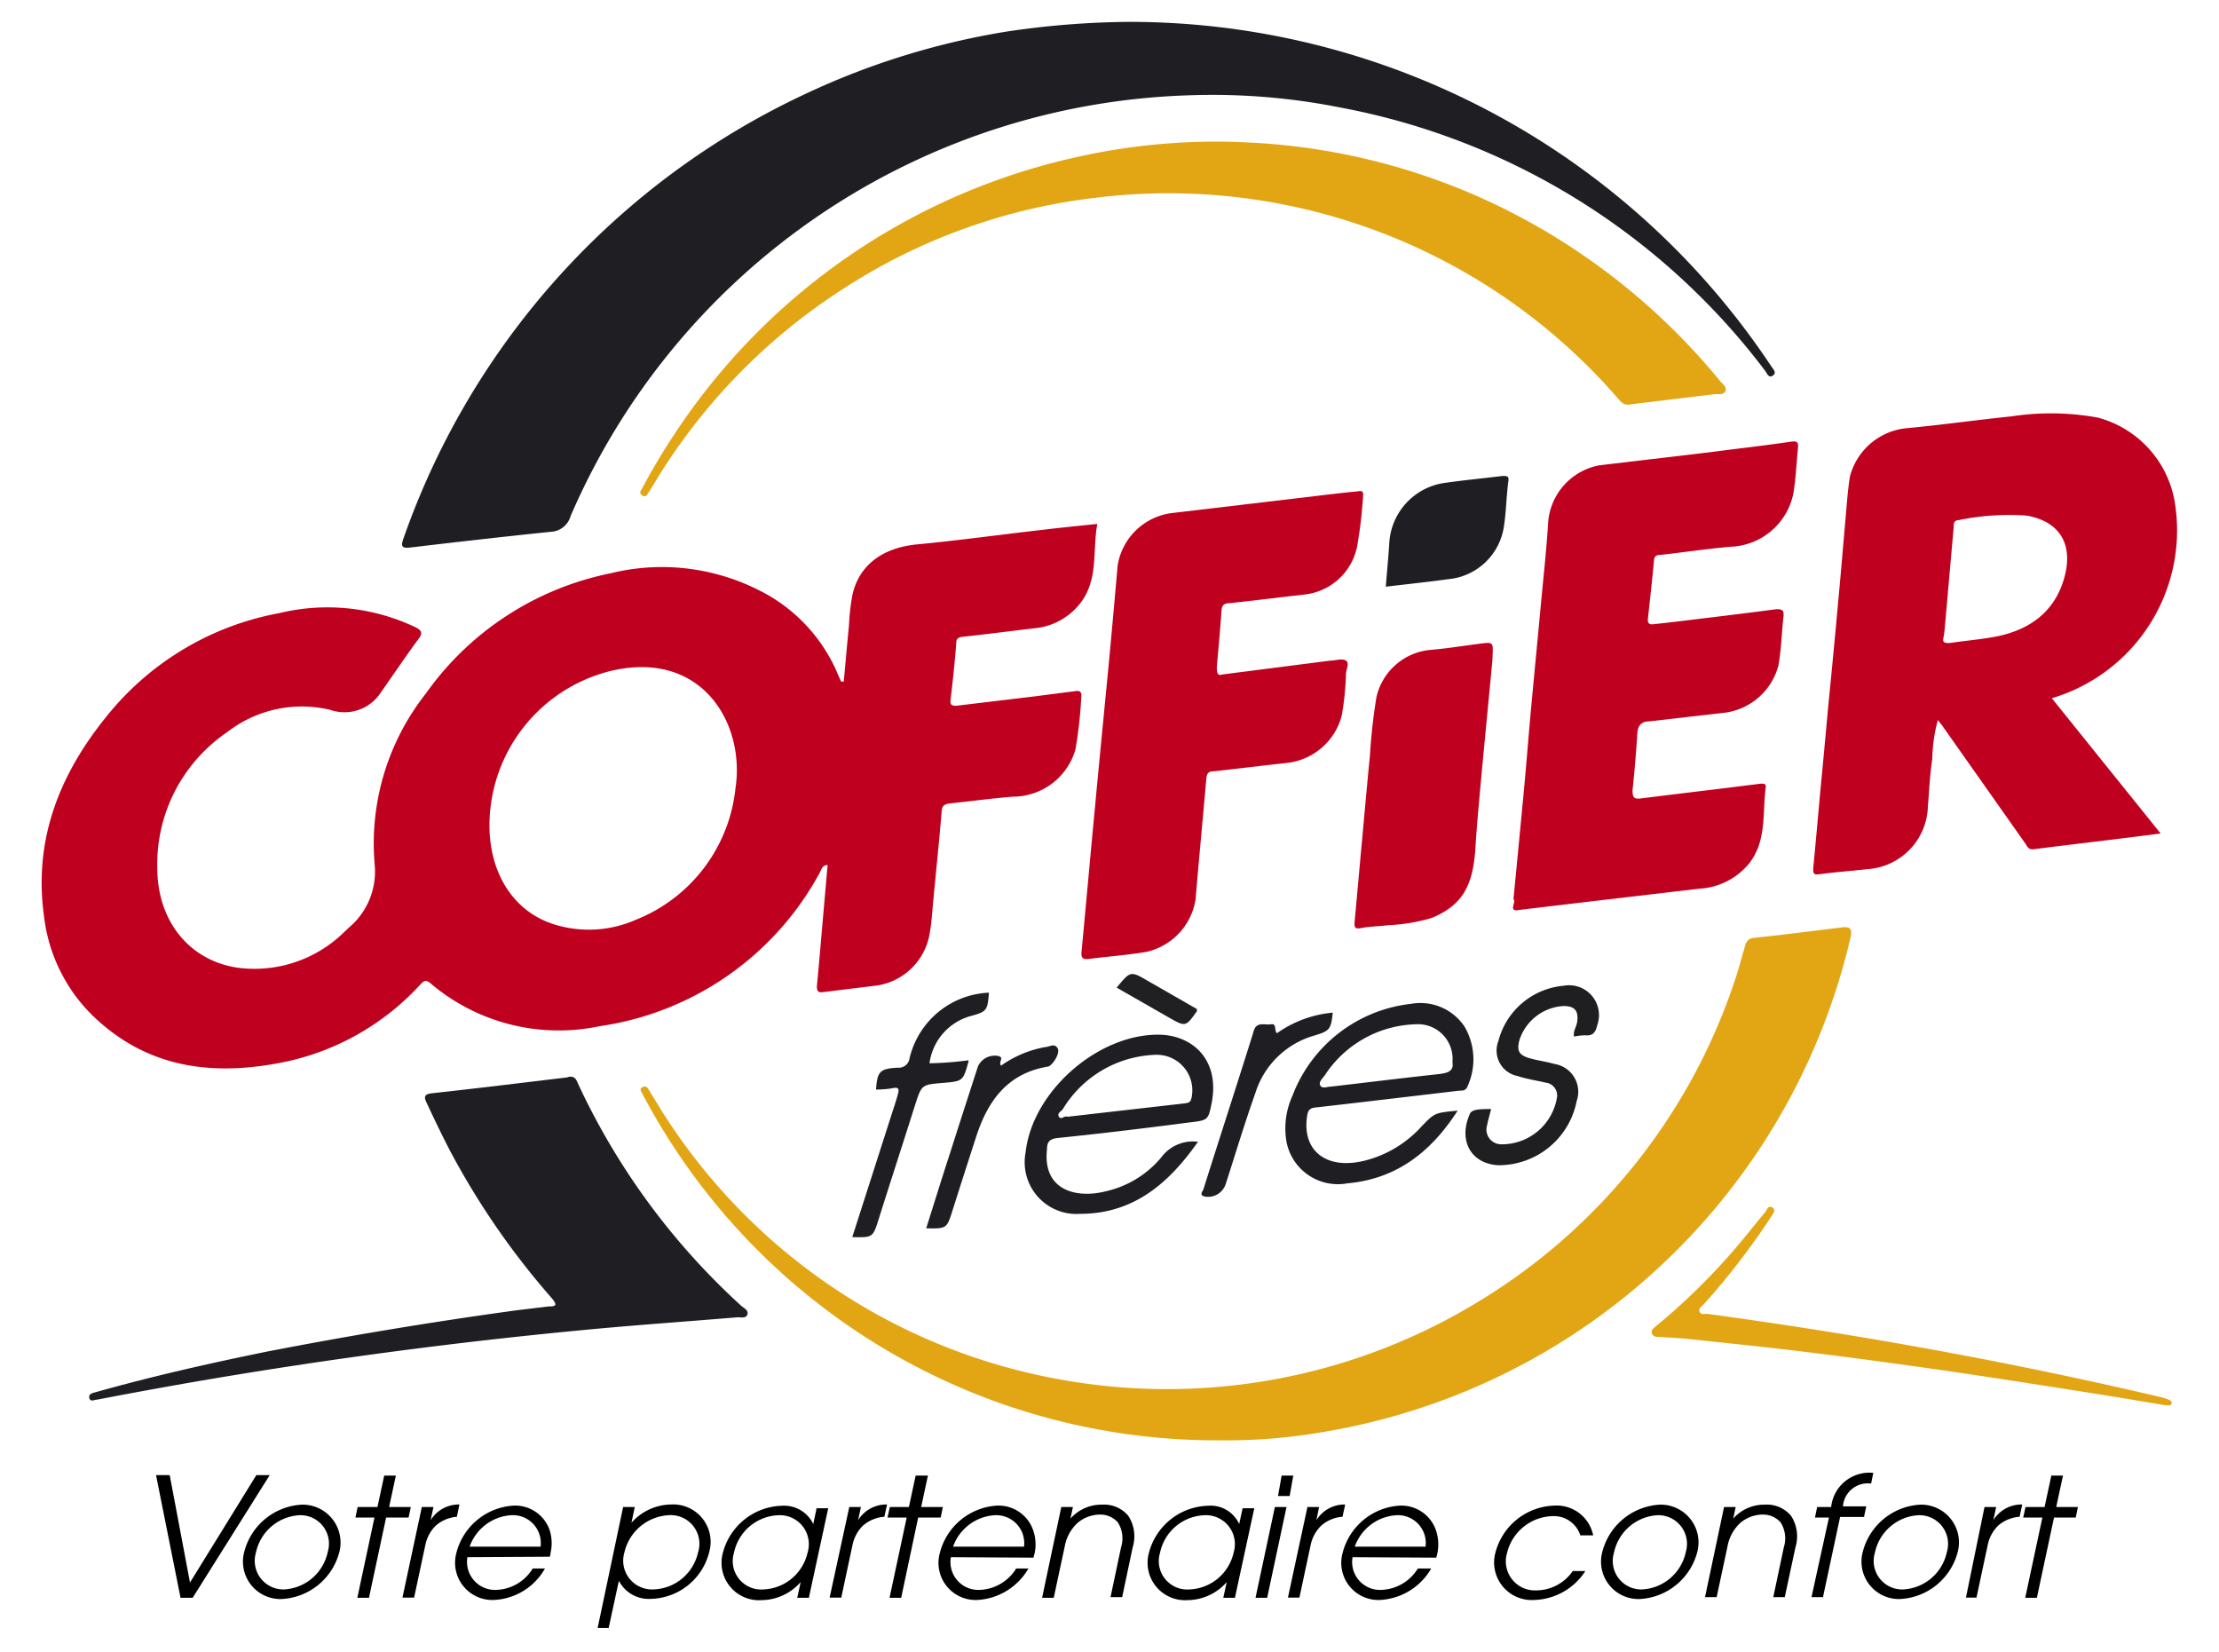 <svg xmlns="http://www.w3.org/2000/svg" viewBox="0 0 141.09 105"><defs><style>.cls-1{fill:#1f1e23;}.cls-2{fill:#e2a615;}.cls-3{fill:#c0001f;}.cls-4{fill:#1f1f21;}.cls-5{fill:#1f1e22;}.cls-6{fill:#202023;}</style></defs><g id="Calque_3" data-name="Calque 3"><path class="cls-1" d="M71.82,1.39A49,49,0,0,1,112.63,23.3c.12.18.36.4.09.58s-.37-.15-.49-.31A44,44,0,0,0,85.14,6.82a41.56,41.56,0,0,0-9.57-.76A44.32,44.32,0,0,0,36.28,32.81a1.37,1.37,0,0,1-1.26,1c-3,.31-6,.65-8.94,1-.53.06-.6-.07-.44-.54A49.09,49.09,0,0,1,51.49,5.84,48,48,0,0,1,64.05,2,55.14,55.14,0,0,1,71.82,1.39Z"/><path class="cls-2" d="M77.44,91.57A41.26,41.26,0,0,1,41,69.83l-.16-.3c-.06-.14-.21-.29,0-.41s.33,0,.43.2c.46.73.89,1.48,1.38,2.19a37.77,37.77,0,0,0,24.81,16.2A38,38,0,0,0,93.92,82.8a37.74,37.74,0,0,0,16.27-20.13c.29-.81.51-1.65.75-2.48.09-.34.21-.53.62-.57,1.83-.19,3.66-.43,5.48-.65.55-.07.77,0,.61.68A41.37,41.37,0,0,1,84.37,91,36.49,36.49,0,0,1,77.44,91.57Z"/><path class="cls-2" d="M103.52,25.73c-.26,0-.41-.13-.57-.31A37.82,37.82,0,0,0,69.69,12.57a37.37,37.37,0,0,0-16.15,5.84,37.92,37.92,0,0,0-12,12.42c-.1.15-.18.31-.29.46s-.16.37-.41.21-.08-.32,0-.47a41.63,41.63,0,0,1,2.25-3.74A41.25,41.25,0,0,1,68.4,10a40.26,40.26,0,0,1,11-.94,40.87,40.87,0,0,1,21.09,7.05,41.65,41.65,0,0,1,8.89,8.13c.15.19.45.36.32.63s-.44.16-.68.19l-5.28.64Z"/><path class="cls-1" d="M36.16,68.46c.42-.06.49.21.59.43A44.37,44.37,0,0,0,47.11,83c.17.16.5.29.41.57s-.43.16-.66.18c-3.35.28-6.71.51-10,.83Q31,85.14,25.3,85.89q-6.87.9-13.68,2.09c-1.81.32-3.61.65-5.42,1-.2,0-.45.18-.52-.1s.24-.32.44-.38c3.55-1,7.17-1.82,10.8-2.56,5.14-1,10.32-1.86,15.51-2.58.81-.11,1.62-.2,2.44-.3.15,0,.37,0,.43-.09s-.11-.31-.22-.44a49.16,49.16,0,0,1-6.45-9.34c-.52-1-1-2-1.49-3.05-.23-.45-.13-.59.37-.64,2.84-.31,5.68-.66,8.53-1A.35.35,0,0,0,36.16,68.46Z"/><path class="cls-2" d="M137.68,89.34c-1.21-.2-2.41-.41-3.62-.6-3.41-.54-6.82-1.08-10.24-1.58-2.92-.42-5.84-.82-8.77-1.18-2.64-.33-5.29-.59-7.93-.88L105.56,85c-.2,0-.45,0-.53-.22s.13-.36.29-.49a41.4,41.4,0,0,0,4.92-4.81c.68-.79,1.33-1.62,2-2.42.11-.14.18-.45.44-.3s.07.39-.05.57a46.26,46.26,0,0,1-4.28,5.57c-.13.15-.38.27-.28.5s.33.1.49.13c9.73,1.32,19.38,3.07,28.94,5.32a2.34,2.34,0,0,1,.5.19.17.17,0,0,1,.05.24C138,89.38,137.82,89.34,137.68,89.34Z"/><path class="cls-1" d="M88.11,37.3c.08-.93.16-1.81.22-2.69a4.1,4.1,0,0,1,3.61-3.92c1.19-.17,2.39-.28,3.58-.43.32,0,.44,0,.38.37-.13,1-.13,1.95-.29,2.92a3.94,3.94,0,0,1-3.51,3.27C90.78,37,89.46,37.14,88.11,37.3Z"/><path class="cls-3" d="M96.23,57.17c.23-2.39.46-4.74.68-7.09.16-1.72.29-3.44.45-5.16.21-2.26.43-4.51.64-6.77.16-1.68.34-3.35.44-5a4,4,0,0,1,3.21-3.56c2.77-.34,5.55-.64,8.32-1,1.3-.16,2.61-.32,3.91-.51.39-.06.48.05.44.41-.1,1-.14,2-.3,2.92a4.23,4.23,0,0,1-4,3.35c-1.49.13-3,.36-4.46.52-.28,0-.38.1-.4.4-.11,1.22-.25,2.43-.38,3.65-.05.43.24.37.48.34.88-.09,1.76-.2,2.64-.31,1.69-.2,3.38-.41,5.06-.63.39,0,.47.1.44.45-.11,1-.14,2.09-.32,3.12a4.08,4.08,0,0,1-3.33,3l-4.88.56c-.46,0-.72.23-.76.72-.08,1.23-.18,2.45-.31,3.67,0,.43.09.57.52.51l4-.49c1.22-.14,2.43-.3,3.65-.45.17,0,.34,0,.3.24-.22,1.64.08,3.39-1.06,4.84a4.4,4.4,0,0,1-3.18,1.6c-3.81.45-7.62.89-11.42,1.35C95.83,58,96.45,57.34,96.23,57.17Z"/><path class="cls-3" d="M77.72,42.88,84.58,42c.34,0,.75-.16,1,0s0,.57,0,.87a17.76,17.76,0,0,1-.27,2.63,4.06,4.06,0,0,1-3.45,3c-1.58.17-3.15.37-4.73.54-.33,0-.4.18-.43.47-.22,2.56-.47,5.11-.68,7.66a4.07,4.07,0,0,1-3.1,3.34c-1.2.21-2.43.29-3.64.45-.43.06-.56-.05-.51-.49.28-2.94.54-5.88.82-8.81.3-3.23.62-6.46.93-9.69q.28-3,.54-6a4,4,0,0,1,3.52-3.36l9.12-1.08c.83-.1,1.67-.2,2.5-.28.18,0,.51-.16.47.25a28.94,28.94,0,0,1-.38,3.24,3.84,3.84,0,0,1-3.46,3.07c-1.56.18-3.11.37-4.67.54-.27,0-.46.09-.49.43-.08,1.16-.18,2.31-.29,3.46C77.34,42.76,77.41,43,77.72,42.88Z"/><path class="cls-3" d="M94.89,42c-.19,2-.42,4.37-.64,6.7-.16,1.74-.33,3.48-.44,5.22-.15,2.41-.84,3.65-2.81,4.45a11.54,11.54,0,0,1-2.75.45c-.56.08-1.13.07-1.69.18-.39.07-.46,0-.43-.4.16-1.71.31-3.43.47-5.15s.32-3.57.5-5.36a36.71,36.71,0,0,1,.42-3.78,3.88,3.88,0,0,1,3.52-3c1-.09,2-.25,3-.38S94.93,40.81,94.89,42Z"/><path class="cls-3" d="M68.36,43.94l-2.56.33-5,.6c-.3,0-.4-.07-.36-.38.14-1.19.27-2.39.36-3.59,0-.33.15-.39.45-.42,1.49-.16,3-.36,4.46-.53a4.19,4.19,0,0,0,2.93-1.54c1.23-1.52.81-3.37,1.13-5.1-1.28.13-2.45.25-3.62.39-2.61.3-5.22.66-7.84.91-2.14.2-3.66,1.28-4.1,3.16a13.71,13.71,0,0,0-.23,2c-.12,1.18-.22,2.37-.33,3.56h-.17c-.11-.24-.22-.48-.32-.73A10.52,10.52,0,0,0,49,37.93a13.66,13.66,0,0,0-10.19-1.48A19,19,0,0,0,27.07,44.1a15.4,15.4,0,0,0-3.25,10.84A4.64,4.64,0,0,1,22.15,59a2.83,2.83,0,0,1-.25.24,8.13,8.13,0,0,1-6.81,2.28C12,61.05,10,58.52,10,55.17a10.15,10.15,0,0,1,4.44-8.62A7.74,7.74,0,0,1,21,45.13,2.75,2.75,0,0,0,24.23,44c.79-1.12,1.55-2.25,2.36-3.35.3-.4.25-.56-.19-.78a13,13,0,0,0-8.64-.89A18.29,18.29,0,0,0,6.91,45.38c-3.08,3.73-4.8,7.94-4.11,12.88A10.54,10.54,0,0,0,6.36,65c3.41,3,7.43,3.38,11.66,2.53a16.2,16.2,0,0,0,8.69-4.92c.21-.22.34-.38.68-.08a12.59,12.59,0,0,0,10.74,2.71,19,19,0,0,0,14-9.77c.1-.17.12-.45.49-.48-.06.71-.12,1.39-.18,2.08-.17,1.88-.32,3.76-.5,5.63,0,.39.14.41.43.37l3.18-.39a4,4,0,0,0,3.56-3.33c.14-.75.17-1.53.25-2.3.17-1.8.36-3.61.51-5.42,0-.38.17-.51.51-.55,1.33-.14,2.66-.32,4-.43a4.15,4.15,0,0,0,4-3,28.16,28.16,0,0,0,.37-3.31C68.8,43.94,68.63,43.9,68.36,43.94Zm-21.6,6.2a10.12,10.12,0,0,1-6.32,8.33,7.4,7.4,0,0,1-5.2.3c-2.56-.8-4.12-3.21-4.12-6.32a10.15,10.15,0,0,1,7.69-9.79C44.63,41.27,47.4,46,46.76,50.14Z"/><path class="cls-3" d="M138.29,32a6.71,6.71,0,0,0-4.9-5.45,16.59,16.59,0,0,0-5.49-.08c-2.22.23-4.42.54-6.64.75a4.13,4.13,0,0,0-3.64,3.09c-.14.9-.2,1.8-.28,2.71-.15,1.7-.29,3.39-.45,5.09q-.31,3.42-.65,6.84c-.16,1.79-.33,3.57-.5,5.36-.15,1.63-.29,3.26-.45,4.88,0,.32,0,.44.39.39,1-.14,2-.2,3-.32a4.11,4.11,0,0,0,3.9-4c.09-1,.12-2,.28-3a10.3,10.3,0,0,1,.35-2.48c.14.17.24.29.33.42l5.23,7.42c.13.19.2.42.55.37,2.65-.34,5.31-.64,8.06-1l-6.92-8.6A11.13,11.13,0,0,0,138.29,32ZM126.8,40.49c-.93.17-1.89.25-2.83.39-.32,0-.49,0-.39-.39a4.51,4.51,0,0,0,.07-.53h0l.57-6.44c0-.22,0-.43.3-.45a15.85,15.85,0,0,1,4.34-.29c2.12.37,3,1.85,2.38,4S129,40.09,126.8,40.49Z"/><path class="cls-4" d="M94.81,70.51c-.09.35-.19.69-.25,1a.94.94,0,0,0,.9,1.24,3.55,3.55,0,0,0,3.54-3,.82.82,0,0,0-.72-.92c-.6-.14-1.21-.23-1.79-.42a1.65,1.65,0,0,1-1.22-2.22,4.71,4.71,0,0,1,4.15-3.52,1.9,1.9,0,0,1,2.14,2.5c-.1.44-.27.7-.76.65a3.78,3.78,0,0,0-.72.08c-.07-.34.16-.62.2-.94.1-.7-.16-1-.86-1a3.13,3.13,0,0,0-2.8,2.13c-.2.72-.05,1,.68,1.2.5.14,1,.2,1.52.35A1.79,1.79,0,0,1,100.25,70a5.05,5.05,0,0,1-5,4.08c-1.71-.1-2.52-1.54-1.82-3.2C93.53,70.57,93.85,70.5,94.81,70.51Z"/><path class="cls-5" d="M54.19,78.65l2.53-7.89c.13-.41.27-.81.38-1.23.07-.25.06-.44-.33-.35a6.26,6.26,0,0,1-1.07.09c.08-1.14.23-1.33,1.38-1.39a.69.69,0,0,0,.75-.59,5.42,5.42,0,0,1,5.05-4.18c-.09,1.14-.14,1.21-1.18,1.49a3.61,3.61,0,0,0-2.6,3,22.8,22.8,0,0,0,2.48-.19s0,.06,0,.08c-.35,1.25-.35,1.25-1.66,1.36s-1.32.11-1.73,1.38c-.76,2.41-1.54,4.8-2.3,7.21C55.5,78.68,55.52,78.68,54.19,78.65Z"/><path class="cls-1" d="M81.19,65.69a7.25,7.25,0,0,1,3.55-1.31c-.11,1.1-.21,1.17-1.25,1.48a5.51,5.51,0,0,0-3.68,3.66c-.68,1.91-1.26,3.85-1.88,5.77a1.18,1.18,0,0,1-1.33.78c-.38-.09-.13-.32-.08-.47.79-2.51,1.6-5,2.4-7.53.27-.85.54-1.69.8-2.54.19-.61.71-.34,1.09-.41S81,65.49,81.19,65.69Z"/><path class="cls-1" d="M63.65,67.75a7,7,0,0,1,2.8-1.18c.26,0,.58-.27.79.06s-.35,1.14-.61,1.18c-2.55.42-3.81,2.15-4.55,4.42q-.78,2.4-1.54,4.8c-.34,1.07-.37,1.09-1.65,1.06.51-1.61,1-3.2,1.52-4.79.58-1.83,1.18-3.67,1.77-5.5a1.17,1.17,0,0,1,1.35-.65C63.84,67.28,63.47,67.5,63.65,67.75Z"/><path class="cls-6" d="M71,62.79c.88-1.07.88-1.07,2-.42l3.1,1.78a.61.61,0,0,1,0,.14c-.71,1-.72,1-1.76.41Z"/><path class="cls-5" d="M93.12,65.27a3.37,3.37,0,0,0-3.4-1.45,9.14,9.14,0,0,0-7.54,5.84,5,5,0,0,0-.38,2.94,3.33,3.33,0,0,0,3.88,2.63c3.12-.28,5.32-2,7-4.62-1.44.14-1.45.13-2.29,1a7.25,7.25,0,0,1-3.62,2.18c-2.42.6-4-.61-3.66-2.84.05-.33.14-.5.53-.54,3-.34,6.09-.71,9.14-1.07.22,0,.44,0,.54-.3A4.12,4.12,0,0,0,93.12,65.27Zm-1.48,3c-2.33.25-4.65.54-7,.81-.23,0-.56.16-.69-.06s.14-.46.28-.65A7.14,7.14,0,0,1,90,65.12a2.2,2.2,0,0,1,2.35,2.4C92.44,68,92.17,68.2,91.64,68.26Z"/><path class="cls-5" d="M73.63,65.78c-3.88,0-8,3.64-8.42,7.49a3.29,3.29,0,0,0,3.48,3.9c3.38,0,5.63-1.94,7.48-4.58a2.5,2.5,0,0,0-2.34,1,6.43,6.43,0,0,1-3.49,2.14c-1.84.48-4.06,0-3.77-2.66,0-.43.13-.66.67-.72,2.82-.29,5.64-.63,8.46-1,1.1-.13,1.13-.15,1.34-1.22C77.58,67.38,75.82,65.78,73.63,65.78Zm2.13,4c-.05.33-.23.34-.45.37L67.86,71c-.17-.1-.39.23-.53,0s.15-.34.25-.49a7.16,7.16,0,0,1,5.92-3.45A2.26,2.26,0,0,1,75.76,69.8Z"/><path d="M9.92,93.78h.87l1.29,6.83,4.22-6.83h.85l-4.9,7.8h-.77Z"/><path d="M19.19,95.66a2.41,2.41,0,0,1,2.39,3,4,4,0,0,1-3.68,3,2.38,2.38,0,0,1-2.37-3A4,4,0,0,1,19.19,95.66Zm-1.13,5.39a3,3,0,0,0,2.78-2.39,1.81,1.81,0,0,0-1.78-2.33,3,3,0,0,0-2.79,2.39A1.82,1.82,0,0,0,18.06,101.05Z"/><path d="M23.81,96.48H22.6l.14-.67H24l.43-2h.74l-.43,2h1.38l-.14.67H24.55l-1.09,5.1h-.74Z"/><path d="M26.82,95.81h.74l-.18.84h0a2.1,2.1,0,0,1,1.83-1l-.16.78A2.33,2.33,0,0,0,27.7,97a2.39,2.39,0,0,0-.65,1.2l-.72,3.37h-.74Z"/><path d="M29.72,99a1.78,1.78,0,0,0,1.79,2.08,2.82,2.82,0,0,0,2.36-1.36h.78a3.93,3.93,0,0,1-3.27,2,2.37,2.37,0,0,1-2.36-3,4,4,0,0,1,3.64-3,2.32,2.32,0,0,1,2.26,1.48A2.72,2.72,0,0,1,35,98.75c0,.08,0,.14-.05.22Zm4.65-.67a1.77,1.77,0,0,0-1.84-2,3,3,0,0,0-2.67,2Z"/><path d="M39.62,95.81h.74l-.21,1h0a3.42,3.42,0,0,1,2.49-1.16,2.38,2.38,0,0,1,2.46,3,3.92,3.92,0,0,1-3.75,3,2.13,2.13,0,0,1-2-1.15h0l-.65,3H38Zm2.9.52A3.06,3.06,0,0,0,39.7,98.7a1.83,1.83,0,0,0,1.81,2.35,3,3,0,0,0,2.87-2.34A1.82,1.82,0,0,0,42.52,96.33Z"/><path d="M51.43,101.58h-.74l.22-1h0a3.35,3.35,0,0,1-2.49,1.15,2.38,2.38,0,0,1-2.46-3,4,4,0,0,1,3.75-3,2.06,2.06,0,0,1,2,1.16h0l.21-1h.74Zm-2.89-.53a3,3,0,0,0,2.81-2.35,1.84,1.84,0,0,0-1.8-2.37,3,3,0,0,0-2.88,2.38A1.81,1.81,0,0,0,48.54,101.05Z"/><path d="M54,95.81h.74l-.18.84h0a2.1,2.1,0,0,1,1.84-1l-.17.78a2.33,2.33,0,0,0-1.37.57,2.39,2.39,0,0,0-.65,1.2l-.72,3.37h-.74Z"/><path d="M57.65,96.48H56.43l.15-.67h1.21l.43-2H59l-.43,2h1.38l-.14.67H58.38l-1.08,5.1h-.74Z"/><path d="M60.46,99a1.77,1.77,0,0,0,1.79,2.08,2.84,2.84,0,0,0,2.36-1.36h.78a4,4,0,0,1-3.27,2,2.36,2.36,0,0,1-2.36-3,4,4,0,0,1,3.64-3,2.33,2.33,0,0,1,2.26,1.48,2.72,2.72,0,0,1,.11,1.61l-.06.22Zm4.65-.67a1.78,1.78,0,0,0-1.84-2,3,3,0,0,0-2.67,2Z"/><path d="M67.48,95.81h.74l-.16.74h0a2.62,2.62,0,0,1,2-.89,2,2,0,0,1,1.68.71,2.39,2.39,0,0,1,.28,2l-.67,3.17h-.74l.67-3.17a1.88,1.88,0,0,0-.21-1.59,1.49,1.49,0,0,0-1.15-.49,2.26,2.26,0,0,0-1.36.49,2.66,2.66,0,0,0-.86,1.53L67,101.58h-.74Z"/><path d="M78.52,101.58h-.74l.22-1h0a3.35,3.35,0,0,1-2.5,1.15,2.38,2.38,0,0,1-2.45-3,4,4,0,0,1,3.74-3,2,2,0,0,1,2,1.16h0l.22-1h.74Zm-2.89-.53a3,3,0,0,0,2.81-2.35,1.84,1.84,0,0,0-1.81-2.37,3,3,0,0,0-2.87,2.38A1.81,1.81,0,0,0,75.63,101.05Z"/><path d="M81.06,95.81h.74l-1.23,5.77h-.74Zm.43-2h.74L82,95.11h-.74Z"/><path d="M83.13,95.81h.74l-.17.84h0a2.1,2.1,0,0,1,1.83-1l-.17.78A2.3,2.3,0,0,0,84,97a2.41,2.41,0,0,0-.66,1.2l-.72,3.37h-.73Z"/><path d="M86,99a1.77,1.77,0,0,0,1.79,2.08,2.84,2.84,0,0,0,2.36-1.36H91a4,4,0,0,1-3.27,2,2.36,2.36,0,0,1-2.36-3,4,4,0,0,1,3.64-3,2.33,2.33,0,0,1,2.26,1.48,2.8,2.8,0,0,1,.11,1.61l-.06.22Zm4.64-.67a1.77,1.77,0,0,0-1.83-2,3,3,0,0,0-2.67,2Z"/><path d="M100.8,99.88a4,4,0,0,1-3.26,1.84,2.39,2.39,0,0,1-2.46-3,4,4,0,0,1,3.75-3,2.37,2.37,0,0,1,2.47,1.89h-.82a1.76,1.76,0,0,0-1.77-1.22,3.06,3.06,0,0,0-2.89,2.35,1.85,1.85,0,0,0,1.88,2.37A2.83,2.83,0,0,0,100,99.88Z"/><path d="M105.54,95.66a2.4,2.4,0,0,1,2.38,3,4,4,0,0,1-3.67,3,2.38,2.38,0,0,1-2.37-3A4,4,0,0,1,105.54,95.66Zm-1.14,5.39a3,3,0,0,0,2.79-2.39,1.82,1.82,0,0,0-1.78-2.33,3,3,0,0,0-2.79,2.39A1.81,1.81,0,0,0,104.4,101.05Z"/><path d="M109.62,95.81h.74l-.16.74h0a2.62,2.62,0,0,1,2-.89,2,2,0,0,1,1.68.71,2.39,2.39,0,0,1,.28,2l-.68,3.17h-.73l.67-3.17a1.88,1.88,0,0,0-.21-1.59,1.49,1.49,0,0,0-1.15-.49,2.24,2.24,0,0,0-1.36.49,2.66,2.66,0,0,0-.86,1.53l-.69,3.23h-.74Z"/><path d="M116.29,96.48h-.89l.14-.67h.89a2.44,2.44,0,0,1,2.68-2.17l-.14.68a1.58,1.58,0,0,0-1.79,1.45v0h1.48l-.14.67H117l-1.09,5.1h-.73Z"/><path d="M122.1,95.66a2.4,2.4,0,0,1,2.38,3,4,4,0,0,1-3.67,3,2.38,2.38,0,0,1-2.37-3A4,4,0,0,1,122.1,95.66ZM121,101.05a3,3,0,0,0,2.79-2.39A1.82,1.82,0,0,0,122,96.33a3,3,0,0,0-2.79,2.39A1.81,1.81,0,0,0,121,101.05Z"/><path d="M126.18,95.81h.74l-.18.84h0a2.1,2.1,0,0,1,1.84-1l-.17.78a2.33,2.33,0,0,0-1.37.57,2.39,2.39,0,0,0-.65,1.2l-.72,3.37H125Z"/><path d="M129.86,96.48h-1.22l.15-.67H130l.43-2h.74l-.43,2h1.38l-.14.67H130.6l-1.09,5.1h-.74Z"/></g></svg>